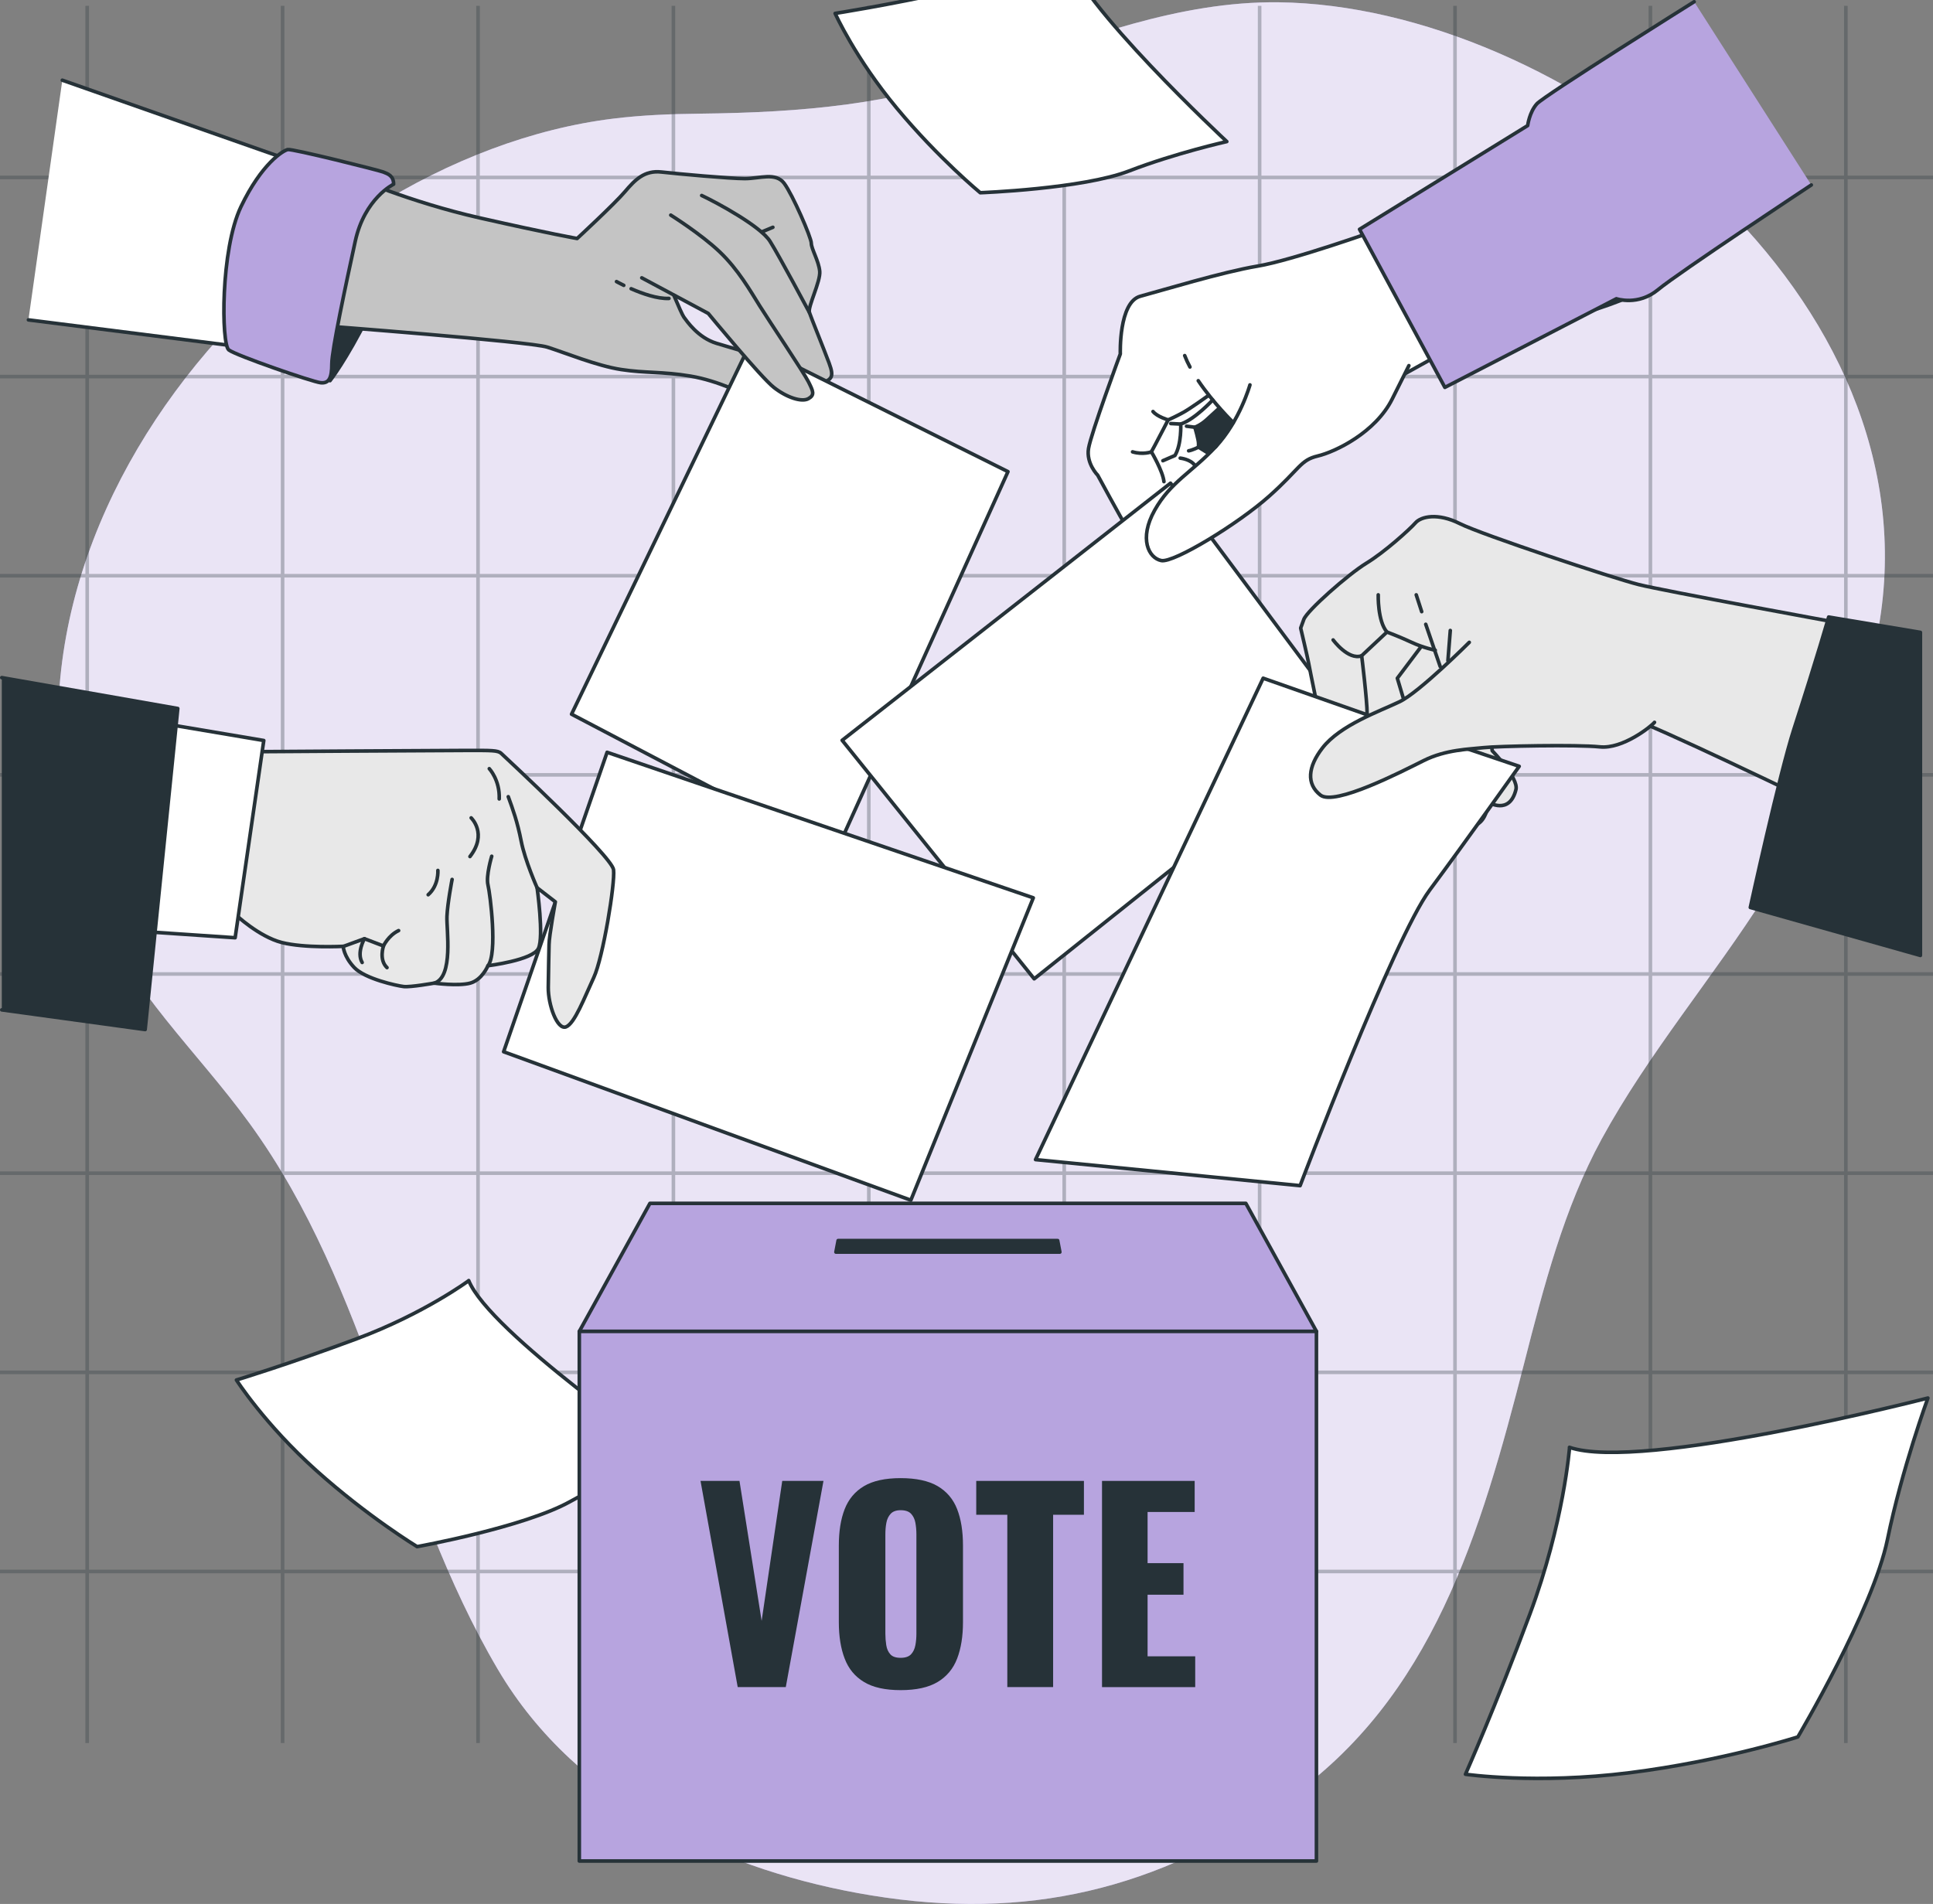 <svg xmlns="http://www.w3.org/2000/svg" fill="none" viewBox="0 0 540 532" height="532" width="540">
<rect x="0" y="0" width="540" height="532" fill="#808080" stroke="none"/>
<g clip-path="url(#clip0_6030_5508)">
<path fill="#B7A4DF" d="M195.254 31.762C187.279 31.847 179.326 32.165 171.43 33.131C80.384 44.28 -15.892 152.117 26.549 253.193C36.667 277.277 54.84 293.414 69.72 313.891C103.559 360.468 110.326 417.657 139.072 466.447C161.347 504.271 203.515 523.085 243.37 529.601C286.677 536.692 323.113 528.146 359.436 502.865C400.157 474.527 413.647 428.353 425.793 380.884C431.25 359.539 436.924 337.546 447.406 318.316C460.532 294.233 478.568 273.132 493.197 250.088C508.419 226.127 521.487 199.819 525.475 171.09C538.247 79.097 435.796 1.578 357.169 0.637C329.334 0.307 302.958 10.722 276.981 19.622C248.93 29.219 224.775 31.419 195.266 31.762H195.254Z"></path>
<path fill="white" d="M195.254 31.762C187.279 31.847 179.326 32.165 171.43 33.131C80.384 44.28 -15.892 152.117 26.549 253.193C36.667 277.277 54.84 293.414 69.72 313.891C103.559 360.468 110.326 417.657 139.072 466.447C161.347 504.271 203.515 523.085 243.37 529.601C286.677 536.692 323.113 528.146 359.436 502.865C400.157 474.527 413.647 428.353 425.793 380.884C431.25 359.539 436.924 337.546 447.406 318.316C460.532 294.233 478.568 273.132 493.197 250.088C508.419 226.127 521.487 199.819 525.475 171.09C538.247 79.097 435.796 1.578 357.169 0.637C329.334 0.307 302.958 10.722 276.981 19.622C248.93 29.219 224.775 31.419 195.266 31.762H195.254Z" opacity="0.7"></path>
<g opacity="0.3">
<path stroke-miterlimit="10" stroke="#263238" d="M24.361 1.635V487.028"></path>
<path stroke-miterlimit="10" stroke="#263238" d="M78.947 1.635V487.028"></path>
<path stroke-miterlimit="10" stroke="#263238" d="M133.54 1.635V487.028"></path>
<path stroke-miterlimit="10" stroke="#263238" d="M188.122 1.635V487.028"></path>
<path stroke-miterlimit="10" stroke="#263238" d="M242.711 1.635V487.028"></path>
<path stroke-miterlimit="10" stroke="#263238" d="M297.297 1.635V487.028"></path>
<path stroke-miterlimit="10" stroke="#263238" d="M351.886 1.635V487.028"></path>
<path stroke-miterlimit="10" stroke="#263238" d="M406.468 1.635V487.028"></path>
<path stroke-miterlimit="10" stroke="#263238" d="M461.057 1.635V487.028"></path>
<path stroke-miterlimit="10" stroke="#263238" d="M515.654 1.635V487.028"></path>
<path stroke-miterlimit="10" stroke="#263238" d="M540 49.579H0"></path>
<path stroke-miterlimit="10" stroke="#263238" d="M540 105.222H0"></path>
<path stroke-miterlimit="10" stroke="#263238" d="M540 160.866H0"></path>
<path stroke-miterlimit="10" stroke="#263238" d="M540 216.51H0"></path>
<path stroke-miterlimit="10" stroke="#263238" d="M540 272.153H0"></path>
<path stroke-miterlimit="10" stroke="#263238" d="M540 327.809H0"></path>
<path stroke-miterlimit="10" stroke="#263238" d="M540 383.452H0"></path>
<path stroke-miterlimit="10" stroke="#263238" d="M540 439.096H0"></path>
</g>
<path stroke-linejoin="round" stroke-linecap="round" stroke="#263238" fill="white" d="M130.944 357.835C130.944 357.835 118.474 367.059 99.633 374.078C80.783 381.114 66.045 385.594 66.045 385.594C66.045 385.594 73.947 397.943 88.35 410.871C102.754 423.798 116.525 432.155 116.525 432.155C116.525 432.155 146.38 426.769 159.341 419.526C172.301 412.283 186.786 406.808 186.786 406.808C186.786 406.808 136.715 372.236 130.938 357.809L130.944 357.835Z"></path>
<path stroke-linejoin="round" stroke-linecap="round" stroke="#263238" fill="white" d="M438.47 404.423C438.47 404.423 436.891 425.432 427.378 451.021C417.874 476.635 409.391 495.754 409.391 495.754C409.391 495.754 429.142 498.622 455.267 495.328C481.391 492.035 502.245 485.325 502.245 485.325C502.245 485.325 523.231 449.878 527.287 430.128C531.343 410.378 538.575 390.634 538.575 390.634C538.575 390.634 458.44 411.304 438.437 404.407L438.47 404.423Z"></path>
<path stroke-linejoin="round" stroke-linecap="round" stroke="#263238" fill="white" d="M429.608 90.474C429.608 90.474 450.187 87 463.657 78.564C477.107 70.132 488.72 58.928 488.72 58.928L455.316 17.906C455.316 17.906 442.291 33.315 428.841 41.748C415.391 50.18 393.397 55.655 393.397 55.655C393.397 55.655 408.645 82.574 429.62 90.482L429.608 90.474Z"></path>
<path stroke-linejoin="round" stroke-linecap="round" stroke="#263238" fill="white" d="M297.523 -13.51C297.523 -13.51 284.645 -6.569 266.144 -2.529C247.632 1.526 233.3 3.744 233.3 3.744C233.3 3.744 238.947 16.305 250.564 30.269C262.18 44.232 273.84 53.852 273.84 53.852C273.84 53.852 302.364 52.797 315.424 47.767C328.484 42.738 342.719 39.557 342.719 39.557C342.719 39.557 300.903 0.68 297.52 -13.536L297.523 -13.51Z"></path>
<path stroke-linejoin="round" stroke-linecap="round" stroke="#263238" fill="#263238" d="M92.197 106.366C92.197 106.366 96.711 100.621 102.866 88.322C109.021 76.013 95.07 82.167 95.07 82.167C95.07 82.167 90.556 95.708 92.197 106.366Z"></path>
<path stroke-linejoin="round" stroke-linecap="round" stroke="#263238" fill="#C4C4C4" d="M223.761 106.15C223.761 106.15 226.904 108.504 229.517 107.198C232.13 105.891 233.177 105.632 231.612 101.442C230.046 97.252 226.644 88.884 226.115 87.318C225.597 85.752 229.258 78.68 228.998 75.807C228.739 72.924 226.644 69.534 226.644 67.957C226.644 66.38 221.407 54.351 219.053 51.209C216.699 48.067 212.251 49.903 208.061 49.903C203.871 49.903 189.488 48.596 184.78 48.067C180.072 47.538 177.459 50.162 174.576 53.563C171.693 56.965 161.229 66.64 161.229 66.64C161.229 66.64 153.638 65.333 134.018 60.884C114.398 56.435 98.438 49.373 98.438 49.373C98.438 49.373 89.799 66.899 89.281 77.103C88.763 87.307 89.281 90.968 89.281 90.968C89.281 90.968 147.883 95.417 152.861 96.983C157.828 98.548 166.726 102.22 173.528 103.256C180.331 104.304 185.039 103.775 192.889 105.092C200.74 106.398 208.32 110.329 208.32 110.329L212.51 99.606C212.51 99.606 205.448 97.512 200.211 95.946C194.973 94.38 191.842 89.672 191.054 88.625C190.265 87.577 186.346 77.902 186.346 77.902C186.346 77.902 198.116 82.61 203.612 86.271C209.108 89.931 223.761 106.15 223.761 106.15Z"></path>
<path stroke-linejoin="round" stroke-linecap="round" stroke="#263238" fill="white" d="M209.638 95.946L159.664 199.554L233.448 238.266L281.586 131.785L209.638 95.946Z"></path>
<path fill="#C4C4C4" d="M179.284 77.632L197.857 87.577C197.857 87.577 212.51 105.372 216.171 108.245C219.831 111.128 224.021 112.434 225.846 111.387C227.682 110.339 227.152 109.292 225.846 106.679C224.539 104.066 214.853 89.672 212.24 85.482C209.627 81.292 206.226 75.278 200.988 70.311C195.751 65.344 187.383 60.106 187.383 60.106"></path>
<path stroke-linejoin="round" stroke-linecap="round" stroke="#263238" d="M179.284 77.632L197.857 87.577C197.857 87.577 212.51 105.372 216.171 108.245C219.831 111.128 224.021 112.434 225.846 111.387C227.682 110.339 227.152 109.292 225.846 106.679C224.539 104.066 214.853 89.672 212.24 85.482C209.627 81.292 206.226 75.278 200.988 70.311C195.751 65.344 187.383 60.106 187.383 60.106"></path>
<path stroke-linejoin="round" stroke-linecap="round" stroke="#263238" d="M226.116 87.318C226.116 87.318 217.747 71.618 215.123 67.439C212.51 63.249 200.47 56.716 196.021 54.621"></path>
<path stroke-linejoin="round" stroke-linecap="round" stroke="#263238" d="M212.781 64.815L215.913 63.508"></path>
<path stroke-linejoin="round" stroke-linecap="round" stroke="#263238" d="M176.314 80.677C179.403 82.027 183.636 83.538 186.875 83.387"></path>
<path stroke-linejoin="round" stroke-linecap="round" stroke="#263238" d="M172.223 78.68C172.223 78.68 173 79.112 174.253 79.727"></path>
<path fill="white" d="M17.409 22.41L82.231 45.194L66.001 96.734L7.939 89.381"></path>
<path stroke-linejoin="round" stroke-linecap="round" stroke="#263238" d="M17.409 22.41L82.231 45.194L66.001 96.734L7.939 89.381"></path>
<path stroke-linejoin="round" stroke-linecap="round" stroke="#263238" fill="#B7A4DF" d="M109.961 51.468C109.961 51.468 101.851 55.388 99.238 67.428C96.625 79.468 92.695 97.781 92.695 101.701C92.695 105.621 91.906 107.197 89.552 106.938C87.198 106.679 66.001 99.347 63.917 97.781C61.822 96.216 61.563 69.792 67.319 57.752C73.074 45.723 79.089 42.052 80.395 41.793C81.702 41.534 105.771 47.548 107.078 48.066C108.384 48.585 109.961 49.114 109.961 51.468Z"></path>
<path stroke-linejoin="round" stroke-linecap="round" stroke="#263238" fill="white" d="M384.709 64.307C384.709 64.307 361.104 72.719 351.289 74.36C341.473 76.001 324.65 81.141 318.57 82.772C312.491 84.403 312.966 98.894 312.966 98.894C312.966 98.894 304.781 121.095 304.09 125.306C303.388 129.517 306.66 132.789 306.66 132.789C306.66 132.789 312.966 144.473 314.845 147.518L406.23 96.799C406.23 96.799 408.562 65.711 384.731 64.307H384.709Z"></path>
<path stroke-linejoin="round" stroke-linecap="round" stroke="#263238" fill="white" d="M326.993 135.003L235.263 206.854L288.908 273.5L377.518 202.783L326.993 135.003Z"></path>
<path fill="#B7A4DF" d="M506.005 51.684C506.005 51.684 468.848 76.228 463.233 80.904C457.629 85.579 451.55 83.474 451.55 83.474L403.638 108.245L379.796 64.07L426.768 35.087C426.768 35.087 427.232 31.351 429.338 29.008C431.443 26.675 473.276 0.49 473.276 0.49"></path>
<path stroke-linejoin="round" stroke-linecap="round" stroke="#263238" d="M506.005 51.684C506.005 51.684 468.848 76.228 463.233 80.904C457.629 85.579 451.55 83.474 451.55 83.474L403.638 108.245L379.796 64.07L426.768 35.087C426.768 35.087 427.232 31.351 429.338 29.008C431.443 26.675 473.276 0.49 473.276 0.49"></path>
<path fill="white" d="M349.184 107.543C349.184 107.543 346.377 117.596 339.606 124.841C332.825 132.087 326.983 134.657 322.545 142.604C318.107 150.552 320.904 155.929 324.413 156.631C327.923 157.333 345.912 146.351 354.562 138.631C363.211 130.921 363.211 128.578 368.113 127.411C373.027 126.245 384.235 120.868 388.911 111.516L393.586 102.165"></path>
<path stroke-linejoin="round" stroke-linecap="round" stroke="#263238" d="M349.184 107.543C349.184 107.543 346.377 117.596 339.606 124.841C332.825 132.087 326.983 134.657 322.545 142.604C318.107 150.552 320.904 155.929 324.413 156.631C327.923 157.333 345.912 146.351 354.562 138.631C363.211 130.921 363.211 128.578 368.113 127.411C373.027 126.245 384.235 120.868 388.911 111.516L393.586 102.165"></path>
<path stroke-linejoin="round" stroke-linecap="round" stroke="#263238" d="M332.425 102.543C331.852 101.474 331.356 100.405 330.956 99.358"></path>
<path stroke-linejoin="round" stroke-linecap="round" stroke="#263238" d="M344.508 118.06C344.508 118.06 338.979 112.661 334.746 106.377"></path>
<path stroke-linejoin="round" stroke-linecap="round" stroke="#263238" d="M337.457 110.599C337.457 110.599 332.771 113.968 330.73 115.134C328.678 116.3 326.335 117.326 326.335 117.326C326.335 117.326 323.7 122.444 322.674 124.345L321.648 126.245C321.648 126.245 324.866 131.655 325.158 134.581"></path>
<path stroke-linejoin="round" stroke-linecap="round" stroke="#263238" d="M326.345 117.326C326.345 117.326 323.268 116.451 322.102 114.983"></path>
<path stroke-linejoin="round" stroke-linecap="round" stroke="#263238" d="M321.659 126.256C321.659 126.256 319.316 127.131 316.39 126.256"></path>
<path stroke-linejoin="round" stroke-linecap="round" stroke="#263238" d="M338.774 111.765C338.774 111.765 333.796 117.175 329.844 118.492C329.844 118.492 330.136 124.053 328.235 127.271L324.866 128.729"></path>
<path stroke-linejoin="round" stroke-linecap="round" stroke="#263238" d="M329.703 128.006C329.703 128.006 332.629 128.297 333.796 130.057"></path>
<path stroke-linejoin="round" stroke-linecap="round" stroke="#263238" fill="#263238" d="M340.383 114.249C340.383 114.249 338.623 115.858 337.014 117.326C335.405 118.795 333.796 119.378 333.796 119.378C333.796 119.378 334.822 122.887 334.822 123.913V124.939L337.165 126.408L339.595 124.853L344.508 118.071L340.383 114.26V114.249Z"></path>
<path stroke-linejoin="round" stroke-linecap="round" stroke="#263238" d="M333.807 119.378L331.464 119.086"></path>
<path stroke-linejoin="round" stroke-linecap="round" stroke="#263238" d="M329.854 118.492L327.068 118.352"></path>
<path stroke-linejoin="round" stroke-linecap="round" stroke="#263238" d="M334.833 124.939C334.833 124.939 333.073 125.813 332.058 125.965"></path>
<path stroke-linejoin="round" stroke-linecap="round" stroke="#263238" fill="white" d="M169.599 210.201L140.692 293.876L254.451 335.352L288.66 250.867L169.599 210.201Z"></path>
<path stroke-linejoin="round" stroke-linecap="round" stroke="#263238" fill="#E8E8E8" d="M68.421 210.05C68.421 210.05 123.848 209.683 130.553 209.683C137.27 209.683 139.084 209.629 140.013 210.503C140.941 211.378 170.928 239.215 171.403 243.016C171.867 246.817 168.455 267.593 165.885 273.111C163.315 278.629 160.529 286.047 158.1 286.933C155.67 287.818 153.122 280.81 153.165 275.908C153.208 271.005 153.348 266.373 153.381 263.922C153.402 261.47 155.141 251.99 155.141 251.99L150.044 248.048C150.044 248.048 151.966 261.697 150.422 265.001C148.878 268.306 136.309 269.839 136.309 269.839C136.309 269.839 134.7 273.78 131.363 274.698C128.027 275.605 121.289 274.698 121.289 274.698C121.289 274.698 114.702 275.875 112.791 275.659C110.879 275.443 101.938 273.51 98.947 270.325C95.956 267.14 95.881 264.418 95.881 264.418C95.881 264.418 85.104 264.991 78.701 263.349C72.308 261.708 65.786 255.542 65.786 255.542L68.421 210.017V210.05Z"></path>
<path stroke-linejoin="round" stroke-linecap="round" stroke="#263238" d="M126.299 245.727C126.299 245.727 125.025 252.292 124.863 256.017C124.69 259.743 126.785 273.025 121.3 274.72"></path>
<path stroke-linejoin="round" stroke-linecap="round" stroke="#263238" d="M137.367 239.248C137.367 239.248 135.704 244.733 136.319 247.26C136.935 249.787 139.03 266.416 136.319 269.85"></path>
<path stroke-linejoin="round" stroke-linecap="round" stroke="#263238" d="M150.045 248.059C150.045 248.059 146.654 240.447 145.596 235.026C144.538 229.605 143.263 226.107 141.989 222.608"></path>
<path stroke-linejoin="round" stroke-linecap="round" stroke="#263238" d="M131.623 228.525C131.623 228.525 136.277 232.931 131.288 239.334"></path>
<path stroke-linejoin="round" stroke-linecap="round" stroke="#263238" d="M122.325 243.211C122.325 243.211 122.627 247.379 119.614 250.003"></path>
<path stroke-linejoin="round" stroke-linecap="round" stroke="#263238" d="M136.687 214.779C136.687 214.779 139.678 217.965 139.462 223.234"></path>
<path stroke-linejoin="round" stroke-linecap="round" stroke="#263238" d="M95.881 264.451L101.809 262.291L107.133 264.321C107.133 264.321 105.783 268.165 108.115 270.368"></path>
<path stroke-linejoin="round" stroke-linecap="round" stroke="#263238" d="M101.808 262.291C101.808 262.291 99.562 266.168 101.171 268.932"></path>
<path stroke-linejoin="round" stroke-linecap="round" stroke="#263238" d="M107.122 264.31C107.122 264.31 108.493 261.373 111.355 260.023"></path>
<path stroke-linejoin="round" stroke-linecap="round" stroke="#263238" fill="white" d="M45.064 202.081L73.69 206.908L65.689 262.021L40.972 260.348L45.064 202.081Z"></path>
<path fill="#263238" d="M0.5 189.339L49.664 197.967L40.55 287.667L0.5 282.171"></path>
<path stroke-linejoin="round" stroke-linecap="round" stroke="#263238" d="M0.5 189.339L49.664 197.967L40.55 287.667L0.5 282.171"></path>
<path stroke-linejoin="round" stroke-linecap="round" stroke="#263238" fill="#E8E8E8" d="M513.283 173.952C513.283 173.952 464.853 165.108 457.78 163.337C450.708 161.566 413.994 149.407 407.807 146.308C401.619 143.209 396.976 144.321 395.421 146.092C393.877 147.863 386.793 154.277 381.707 157.366C376.622 160.465 365.121 170.636 364.236 173.066L363.351 175.496C363.351 175.496 365.337 183.897 365.564 185.225C365.78 186.553 369.322 203.798 369.765 205.569C370.207 207.339 373.08 217.727 377.507 220.6C381.934 223.472 385.908 215.298 385.908 215.298C385.908 215.298 390.335 223.699 395.194 229.227C400.054 234.756 402.937 232.769 404.481 231.214C406.025 229.659 406.025 228.342 406.025 228.342C406.025 228.342 409.783 231.884 412.655 230.329C415.527 228.785 415.754 224.141 415.754 224.141C415.754 224.141 421.725 227.899 423.496 220.6C424.274 217.403 416.866 209.769 416.866 209.769L415.538 200.483C415.538 200.483 451.14 200.04 455.783 200.925C460.426 201.811 507.97 224.811 507.97 224.811C507.97 224.811 513.467 190.915 513.272 173.952H513.283Z"></path>
<path stroke-linejoin="round" stroke-linecap="round" stroke="#263238" fill="#263238" d="M536.467 176.694L510.854 172.407C510.854 172.407 507.809 183.184 501.168 203.701C497.108 216.248 488.966 253.556 488.966 253.556L536.478 266.967V176.694H536.467Z"></path>
<path stroke-linejoin="round" stroke-linecap="round" stroke="#263238" fill="white" d="M386.372 201.282L352.876 189.501L289.286 324.013L363.2 331.291C363.2 331.291 389.342 262.248 399.406 248.696C409.47 235.155 424.403 214.121 424.403 214.121L386.372 201.292V201.282Z"></path>
<path fill="#E8E8E8" d="M410.453 179.48C410.453 179.48 396.523 193.41 390.994 196.066C385.466 198.723 374.376 202.588 369.42 209.013C365.37 214.261 364.895 219.066 368.88 222.165C372.864 225.264 391.523 215.611 397.722 212.523C403.909 209.424 410.453 209.348 414.437 208.905C418.422 208.462 440.526 208.02 446.94 208.689C453.354 209.348 461.312 202.945 462.197 201.832"></path>
<path stroke-linejoin="round" stroke-linecap="round" stroke="#263238" d="M410.453 179.48C410.453 179.48 396.523 193.41 390.994 196.066C385.466 198.723 374.376 202.588 369.42 209.013C365.37 214.261 364.895 219.066 368.88 222.165C372.864 225.264 391.523 215.611 397.722 212.523C403.909 209.424 410.453 209.348 414.437 208.905C418.422 208.462 440.526 208.02 446.94 208.689C453.354 209.348 461.312 202.945 462.197 201.832"></path>
<path stroke-linejoin="round" stroke-linecap="round" stroke="#263238" d="M397.16 170.906L395.638 166.209"></path>
<path stroke-linejoin="round" stroke-linecap="round" stroke="#263238" d="M402.332 186.24L398.294 174.437"></path>
<path stroke-linejoin="round" stroke-linecap="round" stroke="#263238" d="M400.95 181.683C400.95 181.683 397.635 181.024 394.32 179.469C391.005 177.925 387.463 176.597 387.463 176.597L380.391 183.227C380.391 183.227 381.924 195.591 381.924 199.575"></path>
<path stroke-linejoin="round" stroke-linecap="round" stroke="#263238" d="M372.422 178.811C372.422 178.811 376.622 184.555 380.38 183.238"></path>
<path stroke-linejoin="round" stroke-linecap="round" stroke="#263238" d="M385.023 166.209C385.023 166.209 384.807 173.509 387.452 176.597"></path>
<path stroke-linejoin="round" stroke-linecap="round" stroke="#263238" d="M405.151 176.165L404.492 184.566"></path>
<path stroke-linejoin="round" stroke-linecap="round" stroke="#263238" d="M396.749 181.024L390.356 189.512L391.987 194.954"></path>
<path stroke-linejoin="round" stroke-linecap="round" stroke="#263238" fill="#B7A4DF" d="M367.768 372.011H161.836L181.564 336.237H348.039L367.768 372.011Z"></path>
<path stroke-linejoin="round" stroke-linecap="round" stroke="#263238" fill="#263238" d="M296.078 349.853L295.463 346.635H234.14L233.524 349.853H296.078Z"></path>
<path stroke-linejoin="round" stroke-linecap="round" stroke="#263238" fill="#B7A4DF" d="M367.757 372.011H161.836V520H367.757V372.011Z"></path>
<path fill="#263238" d="M206.085 471.397L195.697 413.789H206.582L212.769 452.9L218.525 413.789H230.046L219.518 471.397H206.074H206.085Z"></path>
<path fill="#263238" d="M251.599 472.251C247.28 472.251 243.868 471.495 241.363 469.972C238.847 468.46 237.043 466.279 235.964 463.429C234.873 460.589 234.333 457.198 234.333 453.257V431.855C234.333 427.87 234.873 424.48 235.964 421.683C237.054 418.886 238.857 416.737 241.363 415.247C243.879 413.757 247.291 413.012 251.599 413.012C255.908 413.012 259.406 413.757 261.944 415.247C264.481 416.737 266.296 418.886 267.386 421.683C268.477 424.48 269.017 427.87 269.017 431.855V453.257C269.017 457.198 268.477 460.578 267.386 463.429C266.296 466.268 264.481 468.45 261.944 469.972C259.406 471.495 255.962 472.251 251.599 472.251ZM251.599 463.223C252.927 463.223 253.899 462.889 254.515 462.23C255.13 461.571 255.53 460.718 255.724 459.671C255.919 458.634 256.005 457.565 256.005 456.475V428.734C256.005 427.6 255.908 426.52 255.724 425.495C255.541 424.469 255.13 423.637 254.515 422.968C253.899 422.309 252.927 421.974 251.599 421.974C250.368 421.974 249.44 422.309 248.824 422.968C248.209 423.637 247.798 424.469 247.615 425.495C247.42 426.51 247.334 427.589 247.334 428.734V456.475C247.334 457.565 247.42 458.634 247.582 459.671C247.744 460.718 248.122 461.571 248.716 462.23C249.31 462.899 250.271 463.223 251.599 463.223Z"></path>
<path fill="#263238" d="M281.402 471.397V423.249H272.721V413.789H302.804V423.249H294.198V471.397H281.402Z"></path>
<path fill="#263238" d="M307.857 471.397V413.789H333.741V422.471H320.588V436.768H330.62V445.59H320.588V462.802H333.892V471.408H307.857V471.397Z"></path>
</g>
<defs>
<clipPath id="clip0_6030_5508">
<rect fill="white" height="532" width="540"></rect>
</clipPath>
</defs>
</svg>
